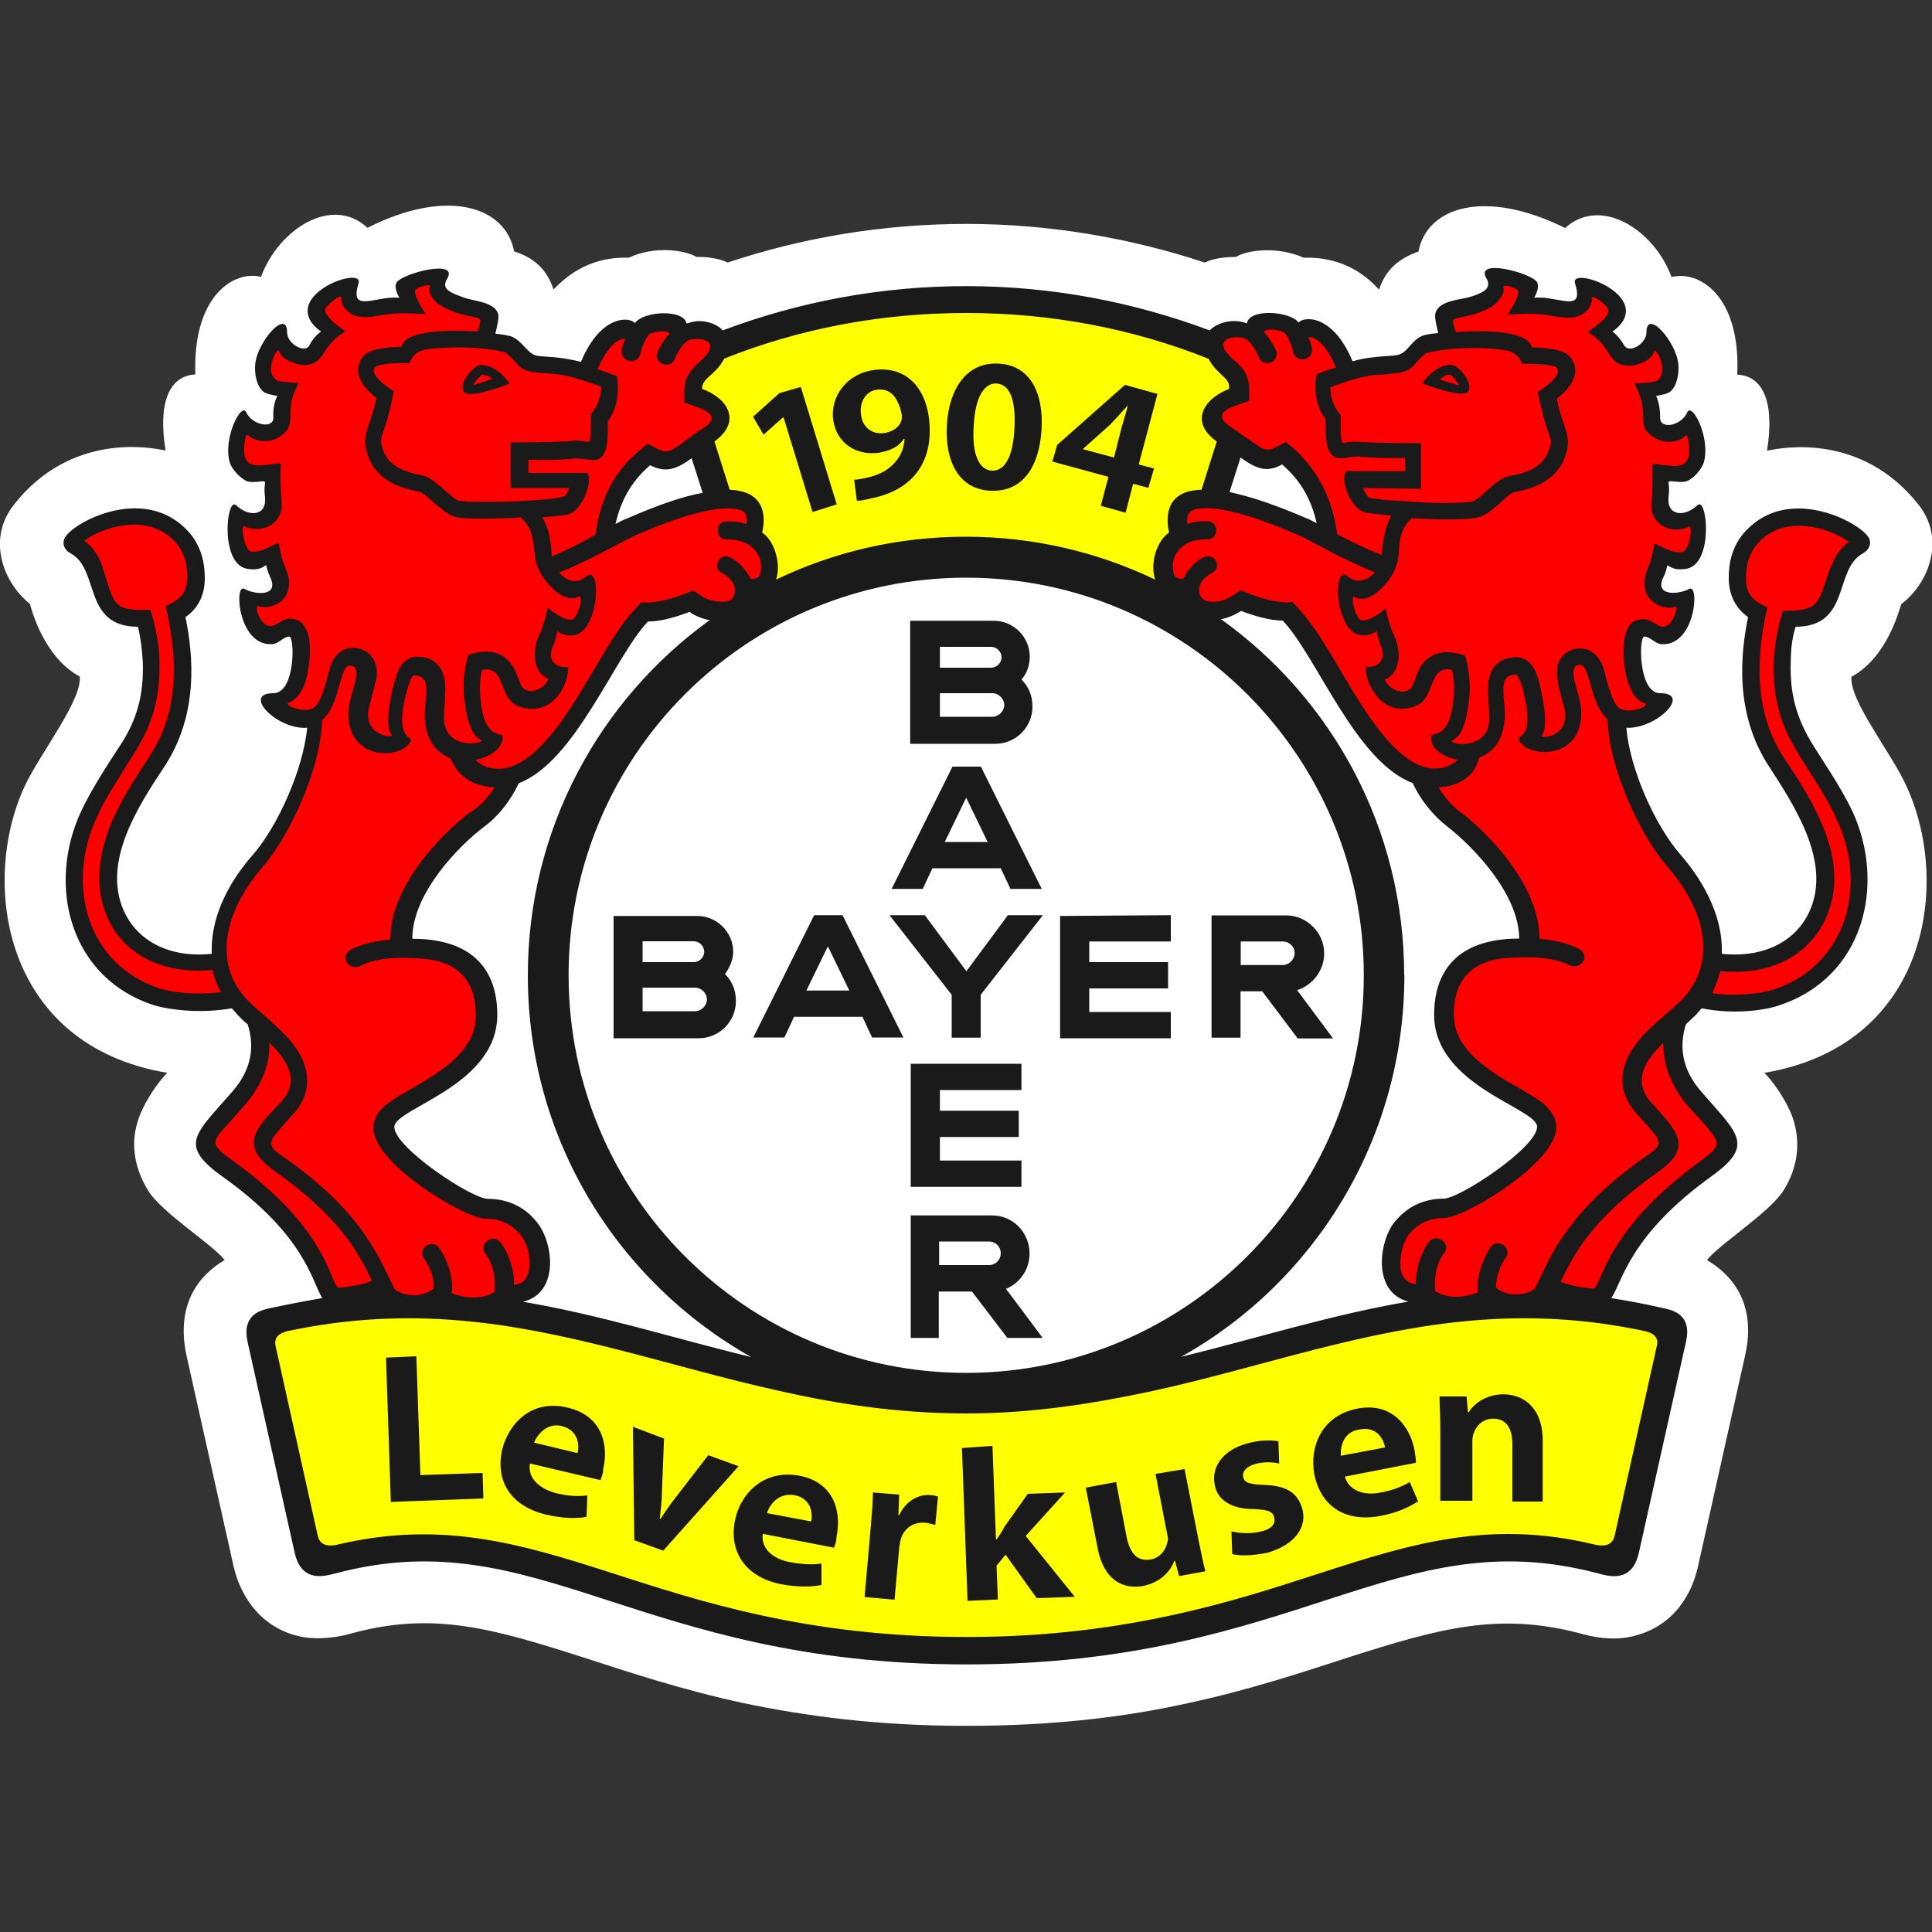 <?xml version="1.0" encoding="UTF-8"?><svg id="Layer_1" xmlns="http://www.w3.org/2000/svg" viewBox="0 0 100 100"><rect x="0" y="0" width="100" height="100" fill="#333333" stroke="none"/><path d="M28.64,14.99c.54-.54,1.72-1.72,3.9-1.65,1.36-.64,2.93-.39,3.51-.04,0,0,.97-.04,1.61.29,3.86-1.29,8.05-2,12.35-2s8.48.72,12.35,2c.64-.32,1.61-.29,1.61-.29.57-.36,2.15-.57,3.51.04,2.18-.07,3.36,1.07,3.9,1.65.29-.86.82-1.54,2.04-1.97.43-2.29,3.4-3.29,7.59-1.22,1.86-1.68,4.62.11,5.51,2.54,1.4-.36,3.58.93,3.4,5.05,1.4.07,1.93,1.54,1.54,3.94.82-.18,4.9-.93,7.84,2.79,1.4,1.75.57,4.04-.89,5.15-.11.29-.72,2.76-2.58,3.76-.11,1.25,2.08,3.94,2.86,5.69,2.29,4.97,1.15,13.38-7.37,14.81.39.36,1.25,1.54,1.54,2.54.36,1.29.11,2.5-.54,3.54-.72,1.15-3.33,2.79-3.97,3.61,1.22.72,2.61,2.18,1.97,4.97l-2.43,10.88c-.39,1.79-1.57,3.26-3.51,3.65-.97.21-2,0-2.61-.18-4.22-1.11-7.3-.25-11.99,1.25-2.43.79-5.12,1.68-8.27,2.36-3.22.72-6.98,1.18-11.52,1.18s-8.27-.5-11.52-1.18c-3.15-.68-5.83-1.57-8.27-2.36-4.69-1.5-7.77-2.4-11.99-1.25-.61.18-1.65.36-2.61.18-1.93-.39-3.11-1.9-3.51-3.65l-2.43-10.88c-.61-2.79.75-4.26,1.97-4.97-.64-.82-3.29-2.47-3.97-3.61-.64-1.04-.93-2.29-.54-3.54.29-1,1.15-2.18,1.54-2.54C.12,54.1-1.02,45.65,1.27,40.71c.82-1.75,2.97-4.44,2.86-5.69-1.86-1-2.5-3.47-2.58-3.76-1.43-1.15-2.22-3.4-.82-5.15,2.93-3.72,7.01-2.97,7.84-2.79-.39-2.4.14-3.86,1.54-3.94-.14-4.12,2.04-5.4,3.4-5.05.89-2.43,3.65-4.26,5.51-2.54,4.19-2.11,7.16-1.07,7.59,1.22,1.22.39,1.75,1.11,2.04,1.97Z" style="fill:#fff;"/><path d="M39.34,84.09c-3.01-.64-5.55-1.5-7.87-2.25-4.54-1.47-8.55-2.72-13.81-1.47-1.07.25-1.43.25-1.68-.82l-2.15-9.81c-.21-.89.07-1.11.93-1.29,6.48-1.4,11.81-.43,17.18.93,2.83.72,5.62,1.54,8.55,2.18,2.97.64,6.08,1.11,9.48,1.11s6.51-.47,9.48-1.11c2.93-.64,5.73-1.47,8.55-2.18,5.37-1.36,10.7-2.33,17.18-.93.89.21,1.15.39.93,1.29l-2.18,9.81c-.25,1.07-.61,1.11-1.68.82-5.22-1.25-9.23,0-13.78,1.47-2.33.75-4.87,1.61-7.87,2.25-3.01.64-6.44,1.11-10.66,1.11-4.12,0-7.59-.47-10.59-1.11ZM39.24,27.98l-.29-.18.07-.32c.18-.86.07-1.61-1.25-1.68h-.32l-1-3.15.29-.18c.89-.64.68-1.47-.54-1.9l-.32-.11v-.32c0-.54.32-.82.54-1,.07-.04.11-.11.18-.14s.11-.11.18-.18c.11-.11.21-.25.32-.43l.07-.14.14-.07c3.94-1.54,8.19-2.4,12.7-2.4s8.77.86,12.7,2.4l.14.07.07.14c.11.18.21.32.32.43.07.07.11.11.18.18s.11.11.18.14c.21.21.54.5.54,1v.32l-.32.11c-1.22.43-1.43,1.25-.54,1.9l.29.18-1,3.15h-.32c-1.32.04-1.43.82-1.25,1.68l.07.32-.29.18c-.39.25-.75,1.18-.5,1.9l.36,1.04-.97-.47c-2.9-1.4-6.15-2.18-9.63-2.18s-6.69.79-9.63,2.18l-.97.47.36-1.04c.18-.72-.18-1.65-.57-1.9Z" style="fill:#ff0;"/><path d="M86.08,36.35s-.07.07-.11.11c-.36.36-1.07.75-1.68.72h-.54l.04.54c.21,2.25,1.54,5.26,2.9,6.83s2.11,3.29,2.04,4.83l-.04.43.43.04c2.61.25,4.4-1,5.08-2.76,1-2.68-.93-5.62-2.25-7.59-1.72-2.61-1.43-5.55-1.04-7.44l.07-.32-.25-.18c-.54-.36-.79-.93-.79-1.61,0-.75.18-1.57.93-2.33.79-.79,1.65-.89,2.86-.89.61,0,2.11.68,2.54,1.32v.07s-.04.07-.14.14c-.5.29-.79.72-1,1.15-.18.39-.29.86-.47,1.29-.29.75-.64,1.29-1.83,1.29h-.36l-.11.32c-.18.61-.25,1.25-.29,1.9-.07,1.93.39,3.26,1.11,4.4.25.39.61.97,1,1.61.39.61.79,1.32,1.11,1.97,1.68,3.65.54,8.12-3.54,9.41-.64.21-2.15.43-3.69.14l-.25-.04-.18.21c-.11.11-.18.21-.29.32-.14.14-.36.32-.54.5l-.11.07v.11c-.36,1.15-.25,2.5.93,3.86.47.54.86.97,1.18,1.36.32.39.47.64.54.86.07.29.04.64-1.11,1.43-2.86,2.08-4.04,3.83-4.65,5.08-.29.57-.47,1.04-.64,1.36-.14.21-.21.25-.36.25-.57-.04-1.4-.11-2-.36l-.36-.14-.21.36c-.36.61-1.83.72-2.43.36l-.18-.14-.21.07c-1.22.47-2.04.39-2.54.25-.25-.07-.43-.18-.54-.25-.04-.04-.11-.07-.11-.07-2.18-.18-2.33-2.4-1.4-3.58.21-.25.86-1.07,2.22-1.07.93,0,5.3-2.76,5.3-4.19,0-.32-.21-.57-.39-.72-.18-.18-.43-.32-.68-.47-.5-.29-1.15-.64-1.83-1.07-1.32-.86-2.47-1.93-2.47-3.54,0-1.29.36-3.47,3.94-3.47h.47v-.47c0-2.58-2.61-5.19-3.9-6.15-.57-.43-1.18-1.15-1.61-2.08l-.07-.18-.18-.07c-1.32-.47-2.5-1.97-3.61-3.76-.54-.86-1.07-1.79-1.54-2.58-.5-.79-.97-1.54-1.43-2.04l-.14-.14h-.21c-.57,0-1.32-.21-1.97-.47l-.21-.11-.21.14c-1.15.79-2.4.29-2.43-.39l-.04-.43h-.43c-.64,0-.93-.39-.93-1-.04-.64.29-1.29.57-1.47l.29-.18-.07-.32c-.18-.79-.5-3.22,6.37-.21.18.07.39.18.57.29l.86.43-.21-.97c-.25-1.18-.79-2.33-1.93-3.29l-.25-.21-.29.14c-.47.21-.75.18-1.15,0-.21-.11-.43-.25-.72-.47s-.61-.43-.93-.68c-.97-.64-.75-1.47.5-1.93l.32-.11v-.32c0-.25-.07-.47-.21-.64-.07-.07-.11-.14-.18-.21s-.11-.11-.18-.18c-.07-.04-.11-.11-.18-.18s-.11-.11-.18-.18c-.11-.14-.21-.29-.32-.5-.36-.72.43-1.54,1.43-1.07l.64-.36s.04-.04.11-.04c.14-.07.36-.11.64-.07.61,0,1.04.21,1.11.32h.79s-.04.04-.07.07c0,0,.04,0,.11-.04.11,0,.25,0,.47.07.39.18.97.64,1.47,1.83l.14.39.39-.11c.36-.11.72-.18,1.04-.21.21-.04,1-.07,1.22-.11.21-.04.39-.14.54-.25.14-.11.25-.21.36-.32.04-.04.11-.11.14-.14.04-.04.07-.07.14-.11.07-.07.18-.14.25-.18.04,0,.29-.07.68-.11l.54-.07-.14-.5c-.04-.14-.07-.32-.11-.5,0-.07-.04-.14-.04-.21v-.07c.04-.07.11-.18.47-.29s.75-.18,1-.25c.14-.04.29-.11.43-.14.14-.07.32-.14.47-.25.32-.25.5-.64.29-1.07.11,0,.21.04.39.07.32.07.64.14.93.25.14.04.25.11.32.14.04,0,.04.04.04.04,0,.04,0,.07-.04.14-.04.11-.5,1-.5,1,0,0,.97-.11,1.07-.11s.29,0,.47.04c.25.04.47.11.68.11.21.04.47.07.68,0,.29-.07.54-.25.61-.61.04-.18.04-.36,0-.57.18.04.43.11.64.21.79.36,1.07.82.97,1.15-.11.25-.43.5-.47.5l-.54.36s.54.43.57.43c.04.04.07.04.11.11.11.11.21.21.32.43.32.61,1.04.39,1.32.25.29-.18.61-.5.72-.93.36.39.72,1,.75,1.47.04.39-.07.86-.25,1-.07.04-.43.11-.47.11l-.68.07s.36.68.39.79c.04.14.07.36.07.68-.04.79.72.93,1.11.86.32-.04.64-.21.89-.47.04.07.07.11.11.21.21.5.32,1.18.18,1.68-.07.29-.5.68-.61.68h-.18c-.07,0-.18,0-.25-.04-.11,0-.21-.04-.29-.04-.43.04-.54.29-.5.57,0,.11.04.21.04.29,0,.11,0,.21-.04.43-.11,1.43,1.11,1.43,1.9,1,.04.21.07.47.04.75,0,.39-.07.79-.21,1.07-.14.29-.29.39-.43.43-.32.07-.47,0-.5-.04-.61-.32-.79-.11-.86.25,0,.07-.04.11-.04.18-.04.07-.07.18-.11.29-.36.72-.04,1.29.61,1.4.29.07.64.04.97-.07,0,.18-.04.43-.11.68-.21.75-.61,1.18-1.11,1.15,0,0-.04,0-.07-.04-.07-.04-.11-.07-.18-.11-.07-.07-.18-.11-.25-.14-.11-.04-.25-.11-.43-.11-.14,0-.43.11-.54.47-.04.14-.07.29-.07.43-.04.29-.04.72.04,1.11.04.39.14.82.36,1.18.18.36.54.68,1.04.68-.04.11,0,.11.04.11ZM22.63,14.34c-.18.43-.04.82.29,1.07.14.11.32.18.47.25.14.07.29.11.43.14.25.07.64.14,1,.25.32.11.43.21.47.29v.07c0,.07,0,.14-.04.21-.04.18-.07.36-.11.5l-.14.5.54.07c.43.07.64.11.68.11.11.04.18.11.25.18.04.04.11.07.14.11.04.04.11.11.14.14.11.11.21.21.36.32s.32.21.54.25c.18.04.97.07,1.22.11.32.04.68.11,1.04.21l.39.11.14-.39c.5-1.18,1.07-1.65,1.47-1.83.21-.07.36-.11.47-.07.04,0,.07,0,.11.04,0-.04-.04-.04-.07-.07h.79c.07-.11.5-.29,1.11-.32.25,0,.5.04.64.07.07.04.11.07.11.07,1.65-.11,2.43.72,2.08,1.43-.11.21-.21.36-.32.5-.07.07-.11.11-.18.18s-.11.11-.18.18-.14.11-.18.18c-.07.07-.14.14-.18.21-.11.18-.21.39-.21.64v.32l.32.11c1.25.43,1.47,1.25.5,1.93-.36.25-.68.47-.93.68-.29.21-.5.36-.72.47-.39.18-.72.25-1.15,0l-.29-.14-.25.21c-1.11.97-1.65,2.11-1.93,3.29l-.21.97.86-.43c.21-.11.39-.18.57-.29,6.87-3.01,6.55-.57,6.37.21l-.07.32.29.18c.29.18.61.82.57,1.47-.04.61-.29,1-.93,1h-.43l-.04.43c-.07.68-1.32,1.18-2.43.39l-.21-.14-.21.11c-.64.25-1.36.47-1.97.47h-.21l-.14.18c-.47.5-.97,1.22-1.43,2.04-.5.79-1,1.68-1.54,2.58-1.11,1.75-2.33,3.26-3.65,3.72l-.18.07-.07.18c-.43.93-1.04,1.61-1.61,2.08-1.29.97-3.9,3.58-3.9,6.15v.47h.47c3.58,0,3.94,2.18,3.94,3.47,0,1.57-1.15,2.68-2.47,3.54-.64.43-1.32.79-1.83,1.07-.25.14-.5.32-.68.47-.18.14-.39.39-.39.72,0,1.43,4.37,4.19,5.3,4.19,1.36,0,2,.79,2.22,1.07.93,1.22.79,3.44-1.04,3.44h-.18l-.18.18s-.07.04-.11.07c-.11.07-.29.18-.54.25-.5.14-1.32.21-2.54-.25l-.21-.07-.18.14c-.61.39-2.08.29-2.43-.36l-.21-.36-.36.14c-.61.25-1.43.36-2,.36-.14,0-.25-.04-.36-.25-.18-.32-.36-.79-.64-1.36-.64-1.25-1.79-3.01-4.65-5.08-1.15-.82-1.18-1.18-1.11-1.43.07-.21.21-.47.54-.86.32-.39.72-.82,1.18-1.36,1.18-1.36,1.29-2.72.93-3.86l-.04-.14-.11-.07c-.21-.18-.39-.36-.54-.5-.11-.11-.21-.21-.29-.32l-.18-.21-.25.04c-1.57.25-3.04.07-3.69-.14-4.15-1.32-5.3-5.8-3.61-9.41.32-.68.72-1.36,1.11-1.97.39-.64.79-1.22,1-1.61.72-1.18,1.18-2.47,1.11-4.4-.04-.64-.11-1.25-.29-1.9l-.11-.32h-.36c-1.18,0-1.54-.54-1.83-1.29-.18-.43-.29-.89-.47-1.29-.18-.43-.47-.89-1-1.15-.11-.07-.14-.11-.14-.14v-.07c.43-.64,1.93-1.32,2.54-1.32,1.22,0,2.08.11,2.86.89.75.75.93,1.57.93,2.33,0,.68-.29,1.25-.79,1.61l-.25.18.07.32c.39,1.86.68,4.83-1.04,7.44-1.32,1.97-3.22,4.9-2.25,7.59.64,1.79,2.47,3.01,5.08,2.76l.43-.04-.04-.43c-.07-1.54.64-3.26,2.04-4.83,1.36-1.57,2.68-4.58,2.9-6.83l.04-.54h-.54c-.61.04-1.32-.36-1.68-.72-.04-.04-.07-.07-.11-.11h.14c.54,0,.86-.36,1.04-.68.18-.36.29-.79.36-1.18.07-.39.07-.82.04-1.11,0-.14-.04-.29-.07-.43-.11-.36-.39-.47-.54-.47-.18,0-.32.07-.43.11-.07.04-.18.11-.25.14-.04.04-.11.07-.18.11l.07.04c-.54.04-.93-.39-1.11-1.15-.07-.25-.11-.5-.11-.68.32.11.64.14.97.07.64-.14.97-.68.61-1.4-.07-.14-.11-.21-.11-.29-.04-.07-.04-.14-.04-.18-.07-.36-.25-.57-.86-.25-.04.04-.18.07-.5.04-.21-.11-.36-.21-.47-.47-.14-.29-.21-.68-.21-1.07,0-.29,0-.54.04-.75.79.43,2,.43,1.9-1,0-.18-.04-.32-.04-.43s0-.18.04-.29c.04-.29-.07-.54-.5-.57-.07,0-.18,0-.29.04-.07,0-.14.04-.25.04h-.18c-.14-.04-.54-.43-.61-.68-.14-.5-.04-1.15.18-1.68.04-.07.07-.14.11-.21.25.25.61.43.89.47.39.07,1.15-.07,1.11-.86,0-.32.04-.54.07-.68.04-.11.39-.79.39-.79l-.68-.07c-.07,0-.43-.07-.47-.11-.18-.14-.29-.61-.25-1,.04-.47.39-1.11.75-1.47.11.39.43.75.72.89.29.18.97.39,1.32-.25.11-.21.21-.32.32-.43.04-.04.07-.07.11-.11,0-.79-.36-1.04-.43-1.29-.11-.32.18-.79.97-1.15.25-.11.47-.18.64-.21-.04.21-.04.39,0,.57.07.36.32.54.61.61.21.04.47.04.68,0,.21-.04.43-.07.68-.11.18-.04.32-.04.47-.04.11,0,1.07.11,1.07.11,0,0-.47-.86-.5-1-.04-.07-.04-.11-.04-.14h.04c.07-.07.21-.11.32-.14.29-.11.61-.21.93-.25.11-.14.21-.14.32-.18Z" style="fill:red;"/><path d="M5.67,30.52c.32.86.54,1.11,2.11,1.04.29.89.47,1.93.47,2.58.07,2.04-.43,3.4-1.18,4.65-.25.39-.61.97-1,1.61-.39.61-.79,1.29-1.07,1.93-1.61,3.47-.5,7.62,3.29,8.84.57.18,1.79.36,3.15.18-.21-.36-.36-.75-.43-1.15-2.79.29-4.87-1-5.58-3.04-.54-1.5-.25-3.04.25-4.37.54-1.32,1.36-2.58,2.04-3.61,1.65-2.47,1.43-5.33.86-7.8.54-.29,1.11-.5,1.11-1.5,0-.72-.14-1.4-.79-2-1.47-1.36-3.76-.5-4.54.11.47.32.72.79.89,1.18.14.47.29.93.43,1.36ZM24.6,39.32c.29.29.64.47,1.22.47,1.18,0,2.4-1.15,3.69-3.11.61-.93,1.18-1.93,1.72-2.83s1.11-1.79,1.68-2.36l.29-.32c1.04.14,2.68-.61,2.68-.61l.43.29c.36.25.86.32,1.25.29.32-.04.43-.21.47-.47.07-.5-.36-.86-.64-1-.57-.25-.14-1.11.39-.82,0,0,.64.25,1.07,1.11.47.04.5-.21.54-.5.07-.54-.29-1.54-1.75-1.54-.61.04-.68-.89-.07-.93,0,0,.64-.04,1.07.14.07-.43-.07-.64-.29-.72-.54-.21-2-.21-5.44,1.29-.79.36-2.4,1.32-3.97,1.93.36.43.89.64,1.4.21.82-.68.68,2.86-.64,3.04-.5.07-.86-.21-.86-.21,0,0-.07.43-.18.68-.29.57-.18,1.22.75,1.18,0,1.11-.97,2.61-2.54,2.04-1.11-.39-.64-2.11-1.9-1.9-.04,0-.18.61-.11,1.4.18,2.29,1.11,1.79,1.15,2.04.07.57-.61,1.07-1.4,1.22ZM25.57,40.75c-1.25-.07-1.9-.68-2.25-1.5-.64-.25-1.22-.82-1.32-1.93-.11-1.04.5-2.36-.57-2.36-.18,0-.36.79-.47,1.18-.54,2.47.64,1.83.21,2.36-.75.89-3.4.72-3.11-1.9.07-.75.82-2.15.04-2.15-.54,0-.47,2-1.43,2.83-.07,2.61-1.75,6.05-3.04,7.55-2.22,2.58-2.54,5.22-.75,7.01.25.25.61.57,1,.89.39.36.82.75,1.22,1.22.75.93,1.32,2.36.04,3.76-.32.32-.57.64-.82.93-.57.64-.18.86.32,1.22,2.11,1.47,3.36,2.79,4.19,3.97.39.57.72,1.11.97,1.61.21.47.43.86.61,1.25.14.25,1.25.64,2.04,0,.04-.5-.18-1.11-.5-1.54-.36-.54.43-1.07.79-.54.43.61.75,1.57.64,2.33.89.32,1.61.29,2.22-.07.07-.89-.14-1.57-.47-1.97-.39-.5.39-1.11.79-.57.43.57.72,1.43.68,2.18.54-.07.72-.39.79-.82.11-.64-.14-1.4-.43-1.75-.18-.21-.68-.86-1.83-.86-1.04,0-5.8-2.83-5.8-4.69,0-.57.36-.93.54-1.11.21-.18.5-.36.75-.54.5-.29,1.15-.64,1.79-1.07,1.29-.82,2.22-1.79,2.22-3.11,0-1.15-.36-2.72-2.68-2.93-.5-.04-2.18-.21-3.29.36-.57.29-1.07-.43-.57-.79,0,0,.61-.43,2.11-.57,0-2.86,2.79-5.55,4.08-6.55.57-.32.97-.79,1.32-1.32ZM13.94,53.99c.04,1-.32,2.08-1.22,3.15-.47.54-.86.97-1.18,1.32-.57.68-.61.82.5,1.61,2.93,2.11,4.15,3.9,4.8,5.22.43.89.54,1.4.72,1.36.36-.04.72-.07,1.15-.18.21-.04.39-.11.54-.18-.68-1.43-1.65-3.29-5.05-5.69-1.86-1.32-.97-2.18.36-3.58,1-1.07.32-2.15-.61-3.04ZM29.47,25.26h-3.04v-2.36s2.4,0,3.11-.07c.18-.04.47-.04.82.04.04,0,.18,0,.18-.07.07-.43.04-1.36.04-1.36,0,0,.54-.54.54-1.43-.82-.29-1.65-.57-2.29-.64-.21-.04-1.04-.07-1.22-.11-.29-.04-.54-.14-.72-.29-.14-.11-.57-.68-.79-.75-1.72-.39-3.69-.21-4.15-.11-.61.14-.75.68-.75.68-.32,0-1.04,0-1.36.07-.36.07-.47.11-.5.32,0,.43,1.04,1.07,1.04,1.07,0,0-.21,1.25-.61,2.29-.07.21-.07.43.11.89.29.64.97,1,1.9,1.15.68.11,1.54,1.18,1.93,1.32.25.11,1.86.07,2.47.07,1.25-.04,2.5-.14,2.93-.25.18,0,.29-.29.36-.47ZM26.89,26.79c-1.5.07-3.15.11-3.54-.11-.82-.47-1.32-1.18-1.72-1.25-.97-.18-2.04-.57-2.5-1.65-.54-1.25,0-1.5.36-3.18-1.18-.89-1.15-1.79-.54-2.29.25-.21,1.04-.36,1.83-.36.21-.86,2.36-.89,3.94-.79.04-.11.07-.29.11-.39.07-.21.07-.29-.29-.36-.75-.14-1.18-.29-1.68-.57-.47-.25-.72-.72-.61-.97s-.68,0-.75.14c-.14.25.54,1.25.54,1.25,0,0-.93-.07-1.5-.04-.82.04-1.29.25-1.86.18-.68-.07-1.07-.61-1-1,.04-.25-.89.43-.86.68.04.21.32.57,1.07,1.07-1.32.75-1,1.68-2.11,1.75-.32,0-1.22-.25-1.32-.72-.07-.29-.68.79-.32,1.32.18.29.39.25,1.32.32-.39.75-.43,1.11-.43,1.72s-.18.82-.64,1.11c-.32.21-1.07.32-1.57-.14-.14-.14-.25.86-.14,1.15s.29.43.75.43c.72-.04,1.11-.18,1.11-.04-.04.39-.04.97.04,2,.07,1.11-1.11,1.61-1.93,1.18-.21-.11,0,1.29.36,1.32.72.07,1.4-.61,1.43-.39.18,1.15.43,1.25.5,1.79.18,1.29-1.07,1.61-1.54,1.43-.32-.14.11,1.25.75,1,.21-.07.54-.36.82-.36.47,0,.75.18.97.79.11.32.14.97.04,1.68-.07.43-.14.86-.39,1.29-.14.25-.39.5-.61.57-.43.11.72.61,1.25.29.47-.25.79-1.97.89-2.22.29-.68.75-.89,1.15-.89.57,0,1.04.36,1.18.89.11.36.04.75-.04.97-.04.25-.29,1.11-.32,1.25-.32,1.5,1.36,1.57,1.18,1.4-.25-.29-.21-1.18,0-2.15.04-.21.25-1,.39-1.29.29-.47.64-.61.89-.61,1.32,0,1.5,1.04,1.5,1.65,0,.25-.07,1.32-.07,1.5,0,1.79,2.25,1.32,1.9,1.15-.43-.21-.72-.89-.86-2.22-.11-1.07.18-2.15.25-2.18.89-.29,1.83-.29,2.4.82.14.29.25.79.43.93.36.32,1.11,0,1.29-.5-.82-.32-.86-1.5-.47-2.29.18-.36.32-.86.43-1.4.14.14.89.72,1.29.61.29-.11.61-1.32.29-1.18-.64.36-1.43-.47-1.72-.86-.14-.21-.5-.64-.54-1.47-.07-.54-.11-1.29-.75-1.79ZM30.83,27.65c.21-1.54.75-3.04,2.22-4.29l.47-.39.57.29c.29.14.47.14.72,0,.18-.11.39-.21.64-.43.29-.21.61-.47.97-.68.72-.47.43-.82-.32-1.07l-.68-.25v-.54c0-.82.39-1.18.72-1.5.07-.07.72-.57.61-.93-.11-.43-1-.29-1-.29-.39.11-.72.72-.82,1-.25.61-1.15.21-.89-.36,0,0,.25-.57.61-.93-.04-.21-.82-.14-1.07.04-.21.29-.39.72-.43.97-.11.64-1.07.47-.97-.18,0,0,.07-.29.18-.57-.43-.04-1,.54-1.43,1.57.32.11.68.25,1,.36.14.86,0,1.72-.47,2.33,0,.89.07,2.18-.93,2-.21-.04-.61-.07-.82-.07-.75.11-1.86.07-2.36.07v.68h3.04c.32.32-.21,2-1.04,2.15-.21.04-.68.11-1.29.14.43.68.47,1.54.5,2.04.82-.36,1.61-.75,2.29-1.15ZM69.19,27.65c.72.36,1.47.75,2.33,1.07.04-.5.11-1.32.5-2.04-.57-.04-1.04-.11-1.29-.14-.86-.14-1.4-1.83-1.04-2.15h3.04v-.68c-.54,0-1.61,0-2.36-.07-.21-.04-.61.04-.82.07-1,.14-.93-1.11-.93-2-.47-.61-.64-1.47-.47-2.33.32-.14.64-.25,1-.36-.43-1.04-1-1.61-1.43-1.57.14.29.18.57.18.57.11.64-.82.82-.97.18-.04-.25-.21-.68-.43-.97-.25-.18-1.04-.25-1.07-.04.36.39.61.93.61.93.25.61-.64.97-.89.36-.11-.29-.43-.89-.82-1,0,0-.89-.14-1,.29-.11.36.54.86.61.93.32.29.72.64.72,1.5v.54l-.68.25c-.75.25-1.04.61-.32,1.07.36.25.68.5.97.68.29.21.47.32.64.43.29.14.43.14.72,0l.57-.29.47.39c1.43,1.36,1.97,2.86,2.18,4.37ZM73.12,26.79c-.64.5-.68,1.22-.72,1.79-.04.82-.39,1.25-.54,1.47-.29.39-1.07,1.22-1.72.86-.29-.18,0,1.07.29,1.18.39.14,1.18-.47,1.29-.61.11.54.25,1.04.43,1.4.39.79.36,1.97-.47,2.29.18.5.93.82,1.29.5.18-.14.32-.64.43-.93.57-1.11,1.5-1.11,2.4-.82.07.04.36,1.11.25,2.18-.14,1.29-.39,2-.86,2.22-.39.18,1.9.64,1.9-1.15,0-.21-.07-1.25-.07-1.5,0-.61.18-1.65,1.5-1.65.25,0,.64.14.89.61.18.29.36,1.07.39,1.29.21.97.25,1.86,0,2.15-.18.18,1.5.14,1.18-1.4-.04-.14-.29-1-.32-1.25-.04-.21-.11-.61-.04-.97.14-.54.61-.89,1.18-.89.39,0,.86.21,1.15.89.11.25.43,1.97.89,2.22.57.32,1.68-.18,1.25-.29-.25-.07-.5-.32-.61-.57-.21-.39-.32-.82-.39-1.29-.11-.68-.04-1.36.04-1.68.18-.61.47-.79.97-.79.29,0,.61.29.82.36.64.25,1.04-1.15.75-1-.43.18-1.68-.14-1.54-1.43.07-.54.32-.68.5-1.79.04-.18.72.47,1.43.39.39-.04.57-1.43.36-1.32-.82.43-2.04-.07-1.93-1.18.07-1.04.04-1.61.04-2,0-.14.39,0,1.11.04.47,0,.64-.14.75-.43s0-1.29-.14-1.15c-.47.47-1.22.36-1.57.14-.47-.29-.64-.5-.64-1.11,0-.64-.07-.97-.43-1.72.93-.07,1.15-.04,1.32-.32.36-.54-.25-1.61-.32-1.32-.11.47-.97.75-1.32.72-1.15-.04-.79-.97-2.11-1.75.75-.5,1.07-.86,1.07-1.07.04-.29-.89-.93-.86-.68.04.39-.32.93-1,1-.57.07-1.07-.14-1.86-.18-.57-.04-1.5.04-1.5.04,0,0,.68-1,.54-1.25-.07-.14-.86-.39-.75-.14.07.25-.18.68-.61.97-.5.29-.93.43-1.68.57-.36.07-.36.14-.29.36.04.11.07.25.11.39,1.61-.11,3.72-.07,3.94.79.75,0,1.57.14,1.83.36.61.5.64,1.4-.54,2.29.32,1.68.89,1.9.36,3.18-.47,1.07-1.54,1.47-2.5,1.65-.43.07-.89.82-1.72,1.25-.43.21-2.11.21-3.58.11ZM70.55,25.26c.07.18.21.47.32.5.43.11,1.68.18,2.93.25.61.04,2.22.04,2.47-.07.43-.18,1.25-1.25,1.93-1.32.93-.14,1.61-.5,1.9-1.15.21-.47.21-.64.11-.89-.39-1.07-.61-2.29-.61-2.29,0,0,1.04-.64,1.04-1.07,0-.25-.14-.25-.5-.32-.29-.07-1-.07-1.36-.07,0,0-.14-.54-.75-.68-.47-.11-2.4-.29-4.15.11-.21.04-.68.64-.79.75-.18.14-.39.25-.72.29-.18.04-1,.11-1.22.11-.64.07-1.47.32-2.29.64,0,.93.54,1.43.54,1.43,0,0-.04.93.04,1.36,0,.07.11.11.18.07.36-.07.64-.04.82-.04.72.07,3.11.07,3.11.07v2.36l-3.01-.04h0ZM86.08,53.99c-.93.89-1.61,1.97-.61,3.08,1.29,1.43,2.22,2.29.36,3.58-3.4,2.4-4.37,4.26-5.05,5.69.14.07.32.11.54.18.43.11.79.14,1.15.18.18,0,.29-.5.72-1.36.68-1.32,1.9-3.11,4.8-5.22,1.07-.79,1.04-.93.5-1.61-.29-.39-.72-.82-1.18-1.32-.89-1.11-1.22-2.18-1.22-3.18ZM74.45,40.75c.36.57.75,1,1.15,1.29,1.29.97,4.08,3.69,4.08,6.55,1.5.14,2.11.57,2.11.57.54.36,0,1.07-.57.79-1.07-.54-2.79-.39-3.29-.36-2.33.21-2.68,1.79-2.68,2.93,0,1.32.93,2.25,2.22,3.11.64.43,1.32.75,1.79,1.07.25.14.54.32.75.54.18.18.54.54.54,1.11,0,1.86-4.76,4.69-5.8,4.69-1.11,0-1.65.64-1.83.86-.29.36-.5,1.15-.43,1.75.07.39.25.75.79.82,0-.75.25-1.61.68-2.18.39-.5,1.18.07.79.57-.32.39-.54,1.07-.47,1.97.61.36,1.32.39,2.22.07-.11-.75.25-1.72.64-2.33.36-.54,1.18.04.79.54-.32.43-.5,1.04-.5,1.54.79.64,1.9.25,2.04,0,.18-.39.39-.79.61-1.25.25-.5.54-1.04.97-1.61.82-1.18,2.08-2.5,4.19-3.97.5-.36.89-.57.32-1.22-.25-.29-.5-.57-.82-.93-1.29-1.4-.72-2.83.04-3.76.36-.47.82-.86,1.22-1.22.36-.32.72-.61,1-.89,1.79-1.79,1.5-4.44-.75-7.01-1.29-1.5-2.97-4.94-3.04-7.55-.93-.82-.89-2.83-1.43-2.83-.75,0-.04,1.4.04,2.15.29,2.58-2.33,2.76-3.11,1.9-.47-.54.75.11.21-2.36-.07-.39-.29-1.18-.47-1.18-1.04,0-.47,1.32-.57,2.36-.11,1.11-.64,1.68-1.32,1.93-.18.82-.86,1.47-2.08,1.54ZM75.45,39.32c-.82-.14-1.47-.64-1.36-1.22.04-.25.97.25,1.15-2.04.07-.75-.07-1.4-.11-1.4-1.25-.21-.79,1.5-1.9,1.9-1.57.57-2.54-.97-2.54-2.04.89.04,1.04-.61.75-1.18-.11-.25-.18-.68-.18-.68,0,0-.36.29-.86.21-1.29-.18-1.47-3.72-.64-3.04.5.43,1.07.18,1.4-.21-1.57-.61-3.18-1.57-3.97-1.93-3.44-1.5-4.9-1.5-5.44-1.29-.18.07-.36.29-.29.72.43-.18,1.07-.14,1.07-.14.61.04.54.97-.07.93-1.47,0-1.83,1-1.75,1.54.04.29.07.54.54.5.43-.86,1.07-1.11,1.07-1.11.57-.25.97.57.39.82-.25.14-.72.5-.64,1,.04.21.14.39.47.47.39.07.89-.04,1.25-.29l.43-.29s1.61.75,2.68.61l.29.32c.57.61,1.15,1.47,1.68,2.36s1.11,1.9,1.72,2.83c1.29,1.97,2.5,3.11,3.69,3.11.5,0,.89-.18,1.18-.47ZM94.34,30.52c.18-.43.29-.89.47-1.29s.43-.86.89-1.18c-.79-.61-3.11-1.47-4.54-.11-.64.61-.79,1.32-.79,2,0,1,.57,1.22,1.11,1.5-.57,2.47-.75,5.33.86,7.8.68,1,1.5,2.25,2.04,3.61.54,1.32.82,2.86.25,4.37-.75,2.04-2.79,3.33-5.58,3.04-.11.39-.25.75-.43,1.15,1.36.18,2.58,0,3.15-.18,3.79-1.22,4.94-5.37,3.29-8.84-.29-.64-.68-1.32-1.07-1.93-.39-.64-.79-1.22-1-1.61-.75-1.22-1.25-2.61-1.18-4.65.04-.64.18-1.72.47-2.58,1.54,0,1.75-.25,2.08-1.11ZM50.01,84.73c4.15,0,7.59-.47,10.56-1.11,3.01-.64,5.51-1.47,7.84-2.22,4.54-1.47,8.66-2.76,14.06-1.47q.97.25,1.11-.47l2.18-9.81q.14-.57-.61-.75c-6.37-1.36-11.63-.43-17,.93-2.83.72-5.62,1.54-8.55,2.18-3.01.64-6.15,1.15-9.59,1.15s-6.58-.47-9.59-1.15c-2.93-.64-5.73-1.47-8.55-2.18-5.37-1.36-10.59-2.29-17-.93q-.72.18-.61.75l2.18,9.81q.14.72,1.11.47c5.37-1.25,9.48,0,14.06,1.47,2.33.75,4.83,1.57,7.84,2.22,2.97.64,6.41,1.11,10.56,1.11ZM38.88,70.24c-6.91-3.9-11.56-11.27-11.56-19.75,0-7.59,3.72-14.28,9.41-18.39-.36-.07-.75-.21-1.04-.43-.64.25-1.47.5-2.15.5-1.72,1.79-3.76,7.26-6.69,8.37-.47,1-1.15,1.79-1.79,2.25-1.29.97-3.72,3.44-3.72,5.8,3.94,0,4.4,2.54,4.4,3.94,0,3.69-5.33,4.83-5.33,5.8,0,1.07,4.01,3.72,4.83,3.72,1.57,0,2.33.93,2.58,1.25.82,1.04,1.15,3.61-.75,4.08,4.04.68,7.84,1.9,11.81,2.86ZM72.69,50.48c0,8.48-4.65,15.89-11.56,19.75,3.97-.97,7.77-2.18,11.77-2.86-1.86-.47-1.54-3.04-.75-4.08.25-.29,1-1.25,2.58-1.25.82,0,4.83-2.65,4.83-3.72,0-.97-5.33-2.11-5.33-5.8,0-1.4.47-3.94,4.4-3.94,0-2.33-2.43-4.8-3.72-5.8-.64-.5-1.32-1.25-1.79-2.25-2.97-1.11-4.97-6.58-6.73-8.41-.68,0-1.5-.25-2.15-.5-.32.21-.68.36-1.04.43,5.76,4.12,9.48,10.84,9.48,18.43ZM29.43,50.48c0,11.38,9.23,20.58,20.58,20.58s20.58-9.23,20.58-20.58-9.23-20.58-20.58-20.58-20.58,9.2-20.58,20.58ZM64.21,23.68l-.57,1.79c1,.21,2.25.61,3.9,1.32.21.07.39.18.61.29-.25-1.11-.75-2.15-1.79-3.04-.82.47-1.4.18-2.15-.36ZM36.37,25.51l-.57-1.79c-.75.54-1.32.79-2.15.36-1.04.89-1.54,1.93-1.79,3.04.21-.11.39-.21.61-.29,1.65-.72,2.93-1.15,3.9-1.32ZM62.53,18.56c-3.86-1.54-8.09-2.36-12.52-2.36s-8.66.82-12.52,2.36c-.47.89-1.15.97-1.15,1.57,1.32.47,2.08,1.68.64,2.72l.79,2.5c1.75.07,1.9,1.25,1.68,2.22.61.39,1,1.57.72,2.43,2.97-1.43,6.3-2.22,9.81-2.22s6.83.79,9.81,2.22c-.29-.86.11-2.04.72-2.43-.21-.97-.07-2.18,1.68-2.22l.79-2.5c-1.43-1-.68-2.22.64-2.72.07-.61-.61-.68-1.07-1.57ZM37.41,17.1c3.9-1.47,8.16-2.29,12.6-2.29s8.66.82,12.6,2.29c.47-.47,1.32-.61,1.93-.36.11-.79,2.25-.64,2.68-.04.21-.32,1.75-.5,2.79,2,.39-.11.75-.18,1.11-.21.21-.04,1-.07,1.18-.11.54-.07.72-.75,1.32-1,.11-.04.39-.11.82-.14-.07-.32-.21-.82-.14-1.04.18-.64,1.25-.68,1.75-.82.57-.18,1.22-.39.89-.97-.64-1.07,2.29-.29,2.61.18.18.29-.14.82-.14.82,0,0,.39-.04.79.04.97.14,1.72.47,1.32-.79-.25-.82,3.11.29,2.58,1.75-.14.43-.64.75-.64.75,0,0,.32.21.61.72.25.43,1.15-.07,1.15-.68,0-1.25,1.54.47,1.65,1.65.04.43-.04,1.11-.43,1.43-.18.14-.72.21-.72.21,0,0,.21.39.21,1.11-.04.64,1.07.47,1.4-.25.25-.57,1.22,1.32.86,2.58-.11.39-.61.93-.97,1s-.86-.11-.86.04c.04.29.04.39,0,.82-.07.89.82,1,1.5.36.5-.5.86,3.04-.57,3.29-.82.14-.97-.29-1-.14-.04.14-.04.29-.21.61-.43.93.75.89,1.36.57.54-.29.32,3.01-1.47,2.86-.32-.04-.57-.39-.86-.39s-.32,2.93.82,2.93c1.65,0-.18,1.86-1.75,1.79.18,2.15,1.5,5.08,2.79,6.55,1.43,1.65,2.22,3.47,2.15,5.15,2.47.25,4.08-.89,4.65-2.47.89-2.43-.86-5.15-2.18-7.19-1.83-2.76-1.5-5.87-1.11-7.77-.68-.47-1-1.22-1-2,0-.86.18-1.83,1.07-2.65,2.22-2.08,5.62-.29,6.15.5.18.25.11.64-.29.86-1.5.82-.61,3.79-3.47,3.79-.18.57-.25,1.18-.25,1.79-.07,1.83.39,3.04,1.04,4.15.47.79,1.5,2.25,2.15,3.61,1.75,3.79.61,8.62-3.83,10.06-.75.25-2.33.47-3.97.14-.11.11-.21.25-.32.36-.14.14-.32.29-.5.47-.32,1.04-.29,2.25.82,3.51,1.86,2.15,2.76,2.72.54,4.33-4.29,3.08-4.62,5.44-5.22,6.33.89.14,1.83.32,2.79.54.47.11,1.4.36,1.07,1.75l-2.43,10.88c-.36,1.61-1.57,1.22-2.15,1.07-10.48-2.76-15.53,4.72-32.64,4.72s-22.19-7.48-32.64-4.72c-.57.14-1.79.54-2.15-1.07l-2.43-10.88c-.32-1.4.64-1.65,1.07-1.75.97-.21,1.9-.39,2.79-.54-.57-.93-.89-3.26-5.22-6.33-2.22-1.61-1.36-2.15.54-4.33,1.11-1.25,1.15-2.47.82-3.51-.18-.14-.36-.32-.5-.47-.11-.11-.21-.25-.32-.36-1.65.29-3.22.07-3.97-.14-4.44-1.4-5.62-6.23-3.83-10.06.64-1.36,1.65-2.83,2.15-3.61.68-1.11,1.11-2.33,1.04-4.15-.04-.61-.11-1.22-.25-1.79-2.86,0-1.97-2.97-3.47-3.79-.39-.21-.47-.57-.29-.86.54-.82,3.94-2.58,6.15-.5.89.82,1.07,1.83,1.07,2.65s-.32,1.54-1,2c.39,1.9.72,5.01-1.11,7.77-1.36,2.04-3.08,4.76-2.18,7.19.57,1.57,2.18,2.72,4.65,2.47-.07-1.72.72-3.54,2.15-5.15,1.29-1.5,2.58-4.4,2.79-6.55-1.57.11-3.4-1.79-1.75-1.79,1.15,0,1.11-2.93.82-2.93s-.54.36-.86.39c-1.79.14-2-3.15-1.47-2.86.61.32,1.79.39,1.36-.57-.14-.32-.18-.47-.21-.61-.04-.18-.14.29-1,.14-1.43-.25-1.07-3.76-.57-3.29.68.64,1.57.54,1.5-.36-.04-.39-.04-.5,0-.82,0-.14-.5.04-.86-.04-.32-.07-.86-.61-.97-1-.36-1.25.61-3.15.86-2.58.32.68,1.43.86,1.4.25-.04-.72.21-1.11.21-1.11,0,0-.54-.07-.72-.21-.39-.32-.47-1-.43-1.43.11-1.18,1.65-2.9,1.65-1.65,0,.61.93,1.11,1.15.68.25-.5.61-.72.61-.72,0,0-.5-.32-.64-.75-.54-1.47,2.83-2.58,2.58-1.75-.39,1.25.36.93,1.32.79.39-.07.79-.04.79-.04,0,0-.32-.54-.14-.79.29-.47,3.26-1.25,2.61-.18-.36.57.32.75.89.97.5.18,1.54.21,1.75.82.07.21-.07.72-.14,1.04.39.04.72.11.82.14.61.25.82.89,1.32,1,.18.04.97.07,1.18.11.32.04.72.11,1.11.21,1.04-2.5,2.58-2.33,2.79-2,.43-.64,2.58-.75,2.68.04.54-.29,1.43-.14,1.86.32ZM56.05,23.25l1.61.43.39-1.54c.11-.36.21-.72.32-1.11h-.04c-.32.36-.57.64-.89.97l-1.4,1.25h0ZM58.27,26.54l-1.29-.36.39-1.5-2.9-.79.25-.86,3.51-3.11,1.68.47-.97,3.65.79.21-.29,1-.79-.21-.39,1.5ZM51.33,24.36c.68.04,1.11-.72,1.18-2.22.07-1.47-.25-2.25-.93-2.29-.64-.04-1.11.72-1.18,2.18-.11,1.5.29,2.29.93,2.33ZM51.26,25.4c-1.61-.07-2.36-1.5-2.25-3.4s1.04-3.26,2.65-3.18c1.68.07,2.36,1.54,2.25,3.4-.11,1.93-.97,3.26-2.65,3.18ZM45.39,20.17c-.57.07-.93.64-.82,1.32.07.57.5,1,1.18.93.47-.07.79-.32.89-.61.04-.07.04-.18.04-.32-.14-.75-.5-1.43-1.29-1.32ZM44.35,25.9l-.14-1.07c.18,0,.36-.04.68-.11.5-.11.97-.32,1.29-.64.39-.36.61-.82.64-1.36h-.04c-.25.39-.68.61-1.32.72-1.15.14-2.15-.5-2.33-1.68-.18-1.25.72-2.43,2.11-2.61,1.65-.21,2.61.89,2.83,2.4.18,1.32-.11,2.33-.72,3.04-.54.64-1.36,1.04-2.33,1.22-.25.07-.5.11-.68.11ZM42.06,26.51l-1.5-4.9h-.04l-1,.89-.54-.93,1.36-1.22,1.11-.32,1.86,6.08-1.25.39ZM24.96,19.39s-.32.25-.47.54c.18-.04.61-.18,1-.32-.14-.11-.32-.21-.54-.21ZM26.39,19.85s-1.97.79-2.33.47c-.43-.39.47-1.43.82-1.43.89,0,1.5.97,1.5.97ZM73.62,19.85s.61-.97,1.5-.97c.36,0,1.25,1.04.82,1.43-.36.29-2.33-.47-2.33-.47ZM75.06,19.39c-.21,0-.39.11-.54.25.39.14.82.25,1,.32-.14-.32-.43-.57-.47-.57ZM74.55,77.68v-3.72c0-.68-.04-1.22-.04-1.68h1.4l.07.82h.04c.21-.36.82-.93,1.79-.93,1.04,0,2.04.68,2.04,2.4v3.15h-1.57v-2.97c0-.79-.29-1.32-1-1.32-.54,0-.89.39-1,.75-.04.11-.07.25-.07.39v3.11h-1.65ZM20.23,77.75l-.25-7.48,1.57-.07.21,6.15,3.22-.11.04,1.32-4.8.18ZM31.08,76.61l-3.65-.86c-.14.79.54,1.32,1.36,1.54.61.14,1.11.18,1.61.11l-.04,1.11c-.57.11-1.29.07-2.08-.11-1.83-.43-2.65-1.72-2.29-3.36.32-1.32,1.5-2.65,3.4-2.18,1.83.43,2.11,2,1.83,3.18,0,.25-.11.47-.14.57ZM27.64,74.67l2.25.54c.11-.36.07-1.18-.82-1.4-.75-.18-1.25.43-1.43.86ZM32.76,73.85l1.61.61-.11,2.79c0,.5-.07.93-.11,1.36h.04c.25-.36.47-.72.79-1.11l1.68-2.18,1.57.57-3.9,4.37-1.5-.54-.07-5.87ZM43.17,80.11l-3.69-.72c-.11.79.57,1.32,1.43,1.47.61.11,1.11.14,1.61.07v1.11c-.57.11-1.29.11-2.08-.04-1.83-.36-2.72-1.65-2.4-3.29.25-1.32,1.43-2.68,3.33-2.33,1.86.36,2.18,1.93,1.93,3.15,0,.21-.07.47-.14.57ZM39.7,78.32l2.29.43c.07-.36.04-1.18-.86-1.36-.82-.14-1.29.47-1.43.93ZM44.75,82.65l.32-3.61c.07-.82.11-1.32.11-1.79l1.36.11-.04,1.07h.04c.36-.79,1.07-1.11,1.65-1.04.14,0,.21.04.36.07l-.14,1.47c-.14-.04-.29-.07-.47-.11-.68-.07-1.15.29-1.32.86-.04.11-.04.25-.07.36l-.25,2.76-1.54-.14ZM51.37,74.85l.18,4.83h.04c.14-.21.29-.43.39-.64l1.22-1.72,1.93-.07-2.04,2.25,2.54,3.15-1.97.07-1.61-2.25-.47.57.07,1.75-1.57.07-.29-7.91,1.57-.11ZM61.31,76.03l.72,3.65c.14.68.25,1.25.36,1.65l-1.36.25-.21-.79h-.04c-.14.39-.57,1.07-1.57,1.29-1.04.21-2.08-.25-2.4-1.97l-.61-3.11,1.57-.29.54,2.83c.18.86.54,1.29,1.25,1.18.54-.11.79-.54.86-.89.04-.11.04-.25,0-.39l-.61-3.15,1.5-.25ZM63.78,80.44l-.04-1.18c.36.11,1.07.14,1.57,0,.57-.14.72-.43.64-.72-.07-.32-.32-.39-1.04-.43-1.18,0-1.83-.47-2-1.11-.29-.97.32-1.93,1.65-2.29.64-.18,1.22-.18,1.61-.11l.04,1.15c-.29-.07-.79-.11-1.29.04-.43.14-.64.39-.57.68.07.29.36.36,1.11.39,1.11.04,1.68.39,1.93,1.18.29.93-.29,1.9-1.79,2.33-.68.14-1.36.18-1.83.07ZM73.3,75.71l-3.69.72c.21.75,1.04,1,1.86.82.61-.11,1.07-.29,1.5-.54l.43,1c-.5.32-1.15.61-1.93.75-1.83.36-3.11-.5-3.44-2.15-.25-1.32.29-3.01,2.22-3.4,1.86-.36,2.76,1,2.97,2.18.04.25.07.47.07.61ZM69.4,75.35l2.29-.43c-.07-.39-.39-1.11-1.32-.93-.82.11-1,.86-.97,1.36ZM48.65,34.56h2.65c.29,0,.54-.25.54-.54s-.25-.54-.54-.54h-2.65v1.07ZM48.65,37.1h2.72c.32,0,.61-.29.61-.61s-.29-.61-.61-.61h-2.72v1.22h0ZM52.87,35.17c.36.36.57.82.57,1.4,0,1.07-.86,1.93-1.93,1.93h-4.4v-6.37h4.33c1,0,1.86.82,1.86,1.86,0,.43-.14.86-.43,1.18ZM53.91,46.01h-1.61l-.5-1.07h-3.54l-.5,1.07h-1.61l3.15-6.33h1.47l3.15,6.33ZM50.01,41.29l-1.11,2.29h2.22l-1.11-2.29ZM52.15,47.37h1.83l-3.22,4.12v2.22h-1.5v-2.22l-3.22-4.12h1.83l2.15,2.9,2.15-2.9ZM60.6,47.37v1.36h-4.22v1.07h4.08v1.36h-4.08v1.22h4.22v1.36h-5.73v-6.33l5.73-.04h0ZM65.36,51.31h-1.15v2.4h-1.5v-6.33h3.86c1.07,0,1.97.89,1.97,1.97,0,.89-.61,1.65-1.4,1.9l1.86,2.5h-1.83l-1.83-2.43ZM66.4,48.73h-2.18v1.22h2.18c.32,0,.61-.29.61-.61,0-.36-.29-.61-.61-.61ZM46.75,53.7h-1.61l-.5-1.07h-3.54l-.5,1.07h-1.61l3.15-6.33h1.47l3.15,6.33ZM42.85,48.98l-1.11,2.29h2.22l-1.11-2.29ZM33.26,49.8h2.65c.29,0,.54-.25.54-.54s-.25-.54-.54-.54h-2.65v1.07ZM33.26,52.34h2.72c.32,0,.61-.29.61-.61s-.29-.61-.61-.61h-2.72v1.22h0ZM37.52,50.41c.36.36.57.82.57,1.4,0,1.07-.86,1.93-1.93,1.93h-4.4v-6.33h4.33c1,0,1.86.82,1.86,1.86,0,.39-.18.82-.43,1.15ZM52.87,55.06v1.36h-4.22v1.07h4.08v1.36h-4.08v1.22h4.22v1.36h-5.73v-6.37h5.73ZM51.8,64.87c0-.32-.25-.61-.61-.61h-2.58v1.22h2.58c.36,0,.61-.29.61-.61ZM47.14,69.24v-6.33h4.22c1.07,0,1.93.89,1.93,1.97,0,.82-.5,1.54-1.22,1.83l1.9,2.54h-1.83l-1.83-2.4h-1.72v2.4h-1.47Z" style="fill:#1a1a1a;"/></svg>